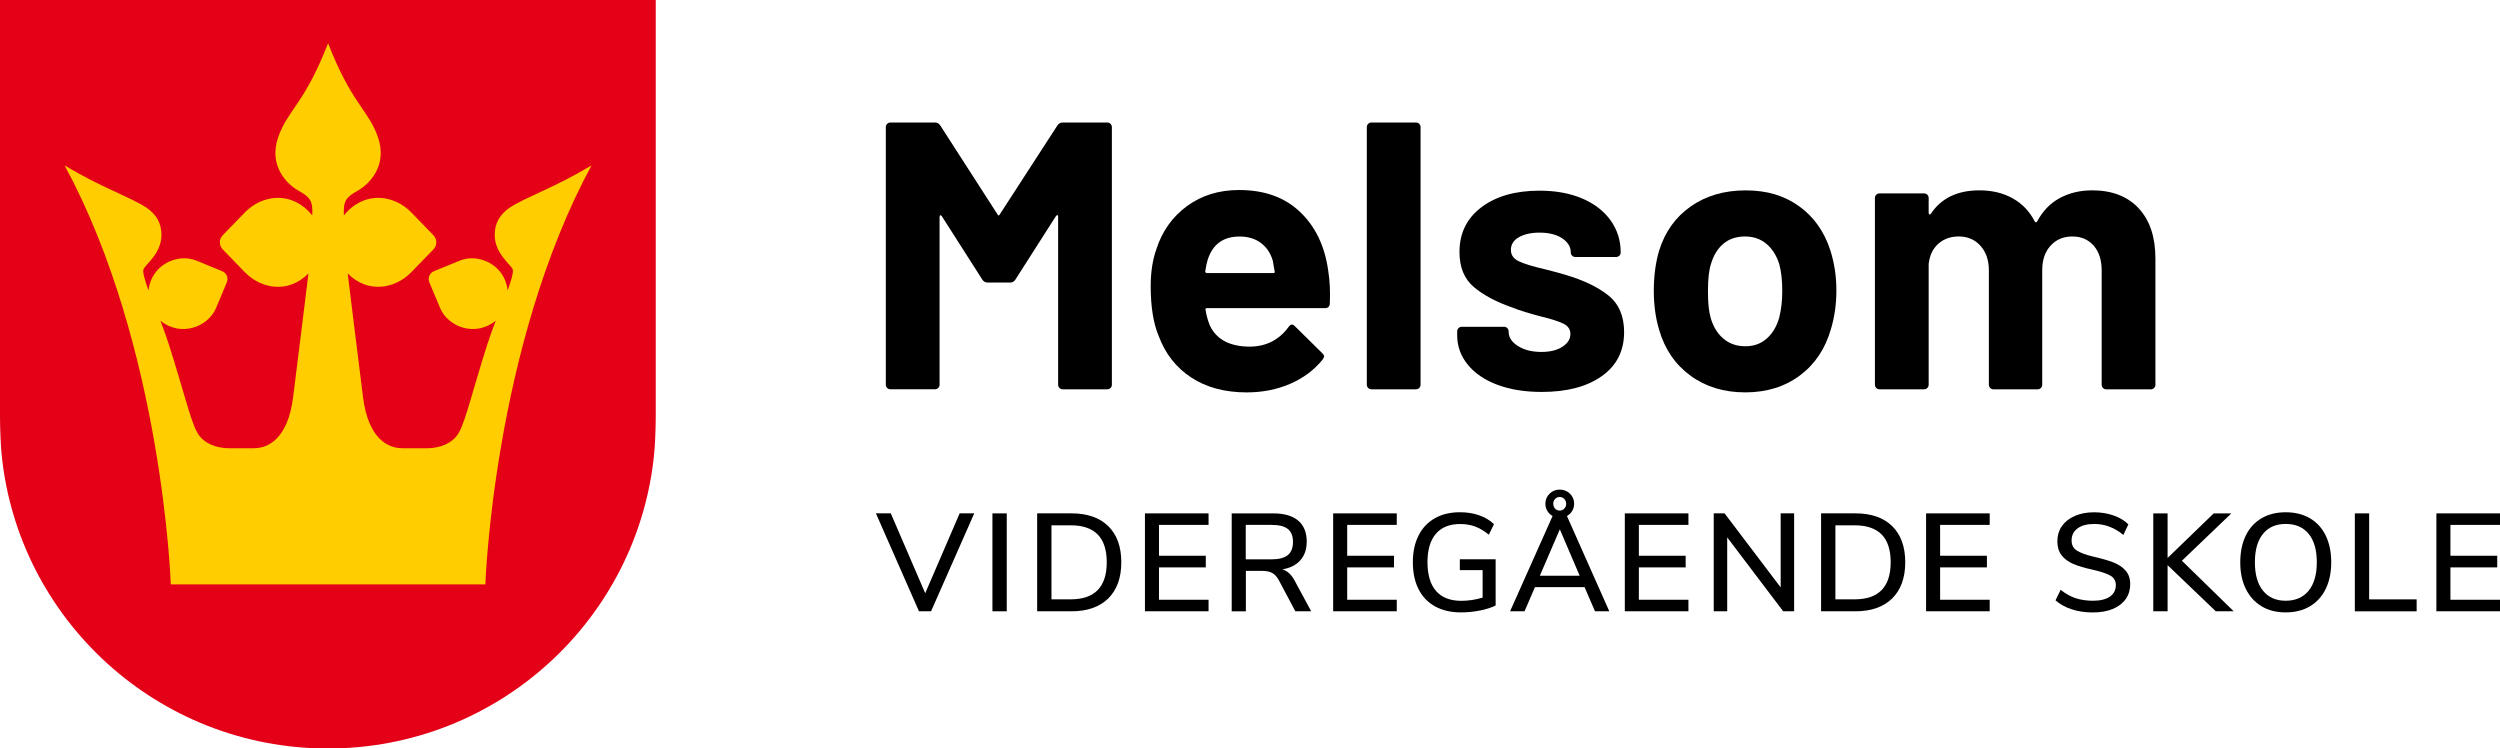 <?xml version="1.0" encoding="UTF-8"?>
<svg id="Layer_1" data-name="Layer 1" xmlns="http://www.w3.org/2000/svg" viewBox="0 0 911.75 272.97">
  <defs>
    <style>
      .cls-1 {
        fill: #ffcd00;
      }

      .cls-2 {
        fill: #e40017;
      }
    </style>
  </defs>
  <g>
    <path d="m387.57,44.68h16.26c.46,0,.86.16,1.18.49.32.33.49.72.49,1.18v93.96c0,.46-.16.86-.49,1.18-.33.33-.72.49-1.18.49h-16.26c-.46,0-.86-.16-1.18-.49-.33-.32-.49-.72-.49-1.18v-61.3c0-.37-.09-.56-.28-.56s-.37.14-.56.42l-14.73,23.07c-.46.74-1.11,1.11-1.95,1.11h-8.2c-.83,0-1.48-.37-1.95-1.11l-14.73-23.07c-.19-.28-.37-.39-.56-.35-.19.05-.28.26-.28.62v61.16c0,.46-.16.86-.49,1.18-.33.33-.72.49-1.18.49h-16.26c-.46,0-.86-.16-1.18-.49-.33-.32-.49-.72-.49-1.18V46.35c0-.46.16-.86.49-1.18.32-.32.72-.49,1.18-.49h16.26c.83,0,1.48.37,1.95,1.11l20.85,32.39c.28.56.56.56.83,0l20.99-32.39c.46-.74,1.11-1.11,1.95-1.11Z"/>
    <path d="m485,110.71c-.09,1.11-.7,1.67-1.81,1.67h-42.95c-.56,0-.74.23-.56.7.28,1.85.79,3.71,1.53,5.56,2.41,5.19,7.32,7.78,14.73,7.78,5.93-.09,10.61-2.5,14.04-7.23.37-.56.79-.83,1.25-.83.28,0,.6.19.97.56l10.01,9.87c.46.46.7.88.7,1.25,0,.19-.19.56-.56,1.11-3.06,3.8-7,6.74-11.82,8.83-4.82,2.08-10.1,3.13-15.85,3.13-7.97,0-14.71-1.81-20.22-5.42-5.51-3.61-9.48-8.66-11.88-15.15-1.95-4.63-2.92-10.7-2.92-18.21,0-5.1.7-9.59,2.08-13.48,2.13-6.58,5.86-11.81,11.19-15.71,5.33-3.89,11.65-5.84,18.97-5.84,9.27,0,16.7,2.69,22.31,8.06,5.61,5.38,9.01,12.56,10.22,21.54.56,3.52.74,7.46.56,11.81Zm-44.48-16.26c-.37,1.21-.7,2.69-.97,4.45,0,.46.23.69.69.69h24.05c.56,0,.74-.23.56-.69-.46-2.69-.69-3.98-.69-3.89-.83-2.78-2.29-4.93-4.38-6.46-2.08-1.53-4.66-2.29-7.71-2.29-5.84,0-9.68,2.73-11.54,8.2Z"/>
    <path d="m498.97,141.49c-.33-.32-.49-.72-.49-1.18V46.35c0-.46.16-.86.49-1.18s.72-.49,1.18-.49h16.26c.46,0,.86.16,1.18.49.32.33.49.72.49,1.18v93.96c0,.46-.16.86-.49,1.18s-.72.49-1.18.49h-16.26c-.46,0-.86-.16-1.18-.49Z"/>
    <path d="m546.02,140.31c-4.63-1.76-8.22-4.22-10.77-7.37-2.55-3.15-3.82-6.72-3.82-10.7v-1.39c0-.46.16-.86.49-1.18.32-.32.72-.49,1.18-.49h15.43c.46,0,.86.16,1.18.49.32.33.49.72.49,1.18v.14c0,2.04,1.13,3.78,3.41,5.21,2.27,1.44,5.12,2.15,8.55,2.15,3.15,0,5.7-.62,7.64-1.88s2.92-2.8,2.92-4.66c0-1.67-.83-2.92-2.5-3.75s-4.4-1.71-8.2-2.64c-4.36-1.11-7.78-2.18-10.29-3.2-5.93-2.04-10.66-4.54-14.18-7.51-3.52-2.96-5.28-7.23-5.28-12.79,0-6.86,2.66-12.3,7.99-16.33,5.33-4.03,12.39-6.05,21.2-6.05,5.93,0,11.12.95,15.57,2.85,4.45,1.9,7.9,4.57,10.36,7.99,2.45,3.43,3.68,7.32,3.68,11.68,0,.46-.16.86-.49,1.18s-.72.49-1.18.49h-14.87c-.46,0-.86-.16-1.18-.49-.33-.32-.49-.72-.49-1.18,0-2.04-1.04-3.75-3.13-5.14-2.08-1.39-4.84-2.08-8.27-2.08-3.06,0-5.56.56-7.51,1.67-1.95,1.11-2.92,2.64-2.92,4.59s.95,3.24,2.85,4.17c1.9.93,5.07,1.9,9.52,2.92,1.02.28,2.18.58,3.47.9,1.3.33,2.69.72,4.17,1.18,6.58,1.95,11.77,4.45,15.57,7.51,3.8,3.06,5.7,7.51,5.7,13.34,0,6.86-2.71,12.21-8.13,16.05-5.42,3.85-12.72,5.77-21.89,5.77-6.21,0-11.63-.88-16.26-2.64Z"/>
    <path d="m616.49,136.98c-5.56-4.08-9.36-9.64-11.4-16.68-1.3-4.35-1.95-9.08-1.95-14.18,0-5.47.65-10.38,1.95-14.73,2.13-6.86,5.98-12.23,11.54-16.12,5.56-3.89,12.23-5.84,20.02-5.84s14.08,1.92,19.46,5.77c5.37,3.85,9.17,9.2,11.4,16.05,1.48,4.63,2.22,9.5,2.22,14.59s-.65,9.68-1.95,14.04c-2.04,7.23-5.82,12.91-11.33,17.03-5.51,4.12-12.16,6.19-19.95,6.19s-14.46-2.04-20.02-6.12Zm27.8-13.48c2.13-1.85,3.66-4.4,4.59-7.65.74-2.96,1.11-6.21,1.11-9.73,0-3.89-.37-7.18-1.11-9.87-1.02-3.15-2.6-5.61-4.73-7.37-2.13-1.76-4.73-2.64-7.78-2.64s-5.77.88-7.85,2.64c-2.08,1.76-3.59,4.22-4.52,7.37-.74,2.22-1.11,5.51-1.11,9.87s.32,7.42.97,9.73c.92,3.25,2.48,5.79,4.66,7.65,2.18,1.85,4.84,2.78,7.99,2.78s5.65-.92,7.78-2.78Z"/>
    <path d="m779.96,75.96c4.08,4.36,6.12,10.47,6.12,18.35v46.01c0,.46-.16.86-.49,1.18s-.72.49-1.18.49h-16.26c-.46,0-.86-.16-1.18-.49-.33-.32-.49-.72-.49-1.18v-41.7c0-3.8-.97-6.81-2.92-9.04-1.95-2.22-4.54-3.34-7.78-3.34s-5.89,1.11-7.92,3.34c-2.04,2.22-3.06,5.19-3.06,8.9v41.84c0,.46-.16.86-.49,1.18-.33.33-.72.49-1.18.49h-16.12c-.46,0-.86-.16-1.18-.49-.33-.32-.49-.72-.49-1.18v-41.7c0-3.71-1.02-6.69-3.06-8.97-2.04-2.27-4.68-3.41-7.92-3.41-2.97,0-5.45.88-7.44,2.64-1.99,1.76-3.17,4.22-3.54,7.37v44.06c0,.46-.16.86-.49,1.18s-.72.49-1.18.49h-16.26c-.46,0-.86-.16-1.18-.49-.33-.32-.49-.72-.49-1.18v-68.11c0-.46.16-.86.49-1.18s.72-.49,1.18-.49h16.26c.46,0,.86.16,1.18.49.32.33.49.72.49,1.18v5.42c0,.28.09.46.28.56.18.09.37,0,.56-.28,3.8-5.65,9.68-8.48,17.65-8.48,4.63,0,8.69.97,12.16,2.92,3.48,1.95,6.14,4.73,7.99,8.34.28.56.6.56.97,0,2.04-3.8,4.79-6.62,8.27-8.48,3.47-1.85,7.39-2.78,11.75-2.78,7.23,0,12.88,2.18,16.96,6.53Z"/>
  </g>
  <g>
    <path d="m349.99,187.22h5.32l-15.75,35.71h-4.41l-15.7-35.71h5.42l12.56,29.13,12.56-29.13Z"/>
    <path d="m361.94,222.94v-35.71h5.22v35.71h-5.22Z"/>
    <path d="m378.25,187.22h12.51c5.77,0,10.25,1.55,13.42,4.66,3.17,3.11,4.76,7.5,4.76,13.17s-1.59,10.07-4.76,13.2c-3.17,3.12-7.65,4.69-13.42,4.69h-12.51v-35.71Zm12.21,31.36c8.78,0,13.17-4.51,13.17-13.53s-4.39-13.47-13.17-13.47h-6.99v27h6.99Z"/>
    <path d="m417.56,222.94v-35.71h23.2v4.2h-18.08v11.25h17.07v4.25h-17.07v11.8h18.08v4.2h-23.2Z"/>
    <path d="m478.19,222.94h-5.78l-6.08-11.45c-.68-1.22-1.48-2.07-2.41-2.56-.93-.49-2.15-.73-3.67-.73h-5.88v14.74h-5.17v-35.71h15.2c3.95,0,6.96.88,9.04,2.63,2.08,1.76,3.12,4.32,3.12,7.7,0,2.74-.77,4.98-2.3,6.74-1.54,1.76-3.72,2.87-6.56,3.34,1.76.54,3.21,1.86,4.36,3.95l6.13,11.35Zm-14.39-18.95c2.63,0,4.58-.51,5.85-1.54,1.27-1.03,1.9-2.62,1.9-4.79s-.62-3.74-1.88-4.74c-1.25-1-3.21-1.49-5.88-1.49h-9.47v12.56h9.47Z"/>
    <path d="m486.2,222.94v-35.71h23.2v4.2h-18.08v11.25h17.07v4.25h-17.07v11.8h18.08v4.2h-23.2Z"/>
    <path d="m545.46,203.99v16.82c-1.52.78-3.43,1.39-5.72,1.85s-4.63.68-6.99.68c-3.61,0-6.74-.73-9.37-2.18s-4.64-3.55-6.03-6.28c-1.38-2.74-2.08-6.01-2.08-9.83s.69-7,2.08-9.75c1.38-2.75,3.37-4.85,5.95-6.31,2.58-1.45,5.63-2.18,9.14-2.18,2.53,0,4.86.37,6.99,1.11,2.13.74,3.93,1.82,5.42,3.24l-1.87,3.85c-1.69-1.38-3.36-2.38-5.01-2.99-1.66-.61-3.48-.91-5.47-.91-3.85,0-6.8,1.19-8.84,3.57s-3.06,5.83-3.06,10.36,1.05,8.13,3.14,10.51c2.09,2.38,5.15,3.57,9.17,3.57,2.63,0,5.23-.39,7.8-1.17v-10.03h-8.31v-3.95h13.07Z"/>
    <path d="m577.88,214.12h-18.08l-3.8,8.81h-5.27l15.5-34.75c-.81-.44-1.45-1.05-1.92-1.85-.47-.79-.71-1.66-.71-2.61,0-1.45.51-2.68,1.52-3.67,1.01-1,2.25-1.49,3.7-1.49s2.74.5,3.75,1.49c1.01,1,1.52,2.22,1.52,3.67,0,.95-.24,1.82-.71,2.61-.47.79-1.11,1.41-1.92,1.85l15.45,34.75h-5.22l-3.8-8.81Zm-16.31-4.15h14.54l-7.24-16.92-7.29,16.92Zm5.57-28.01c-.44.47-.66,1.06-.66,1.77s.22,1.3.66,1.77c.44.47,1,.71,1.67.71s1.24-.24,1.7-.73c.46-.49.68-1.07.68-1.75s-.23-1.26-.68-1.75c-.46-.49-1.02-.73-1.7-.73s-1.23.24-1.67.71Z"/>
    <path d="m592.57,222.94v-35.71h23.2v4.2h-18.08v11.25h17.07v4.25h-17.07v11.8h18.08v4.2h-23.2Z"/>
    <path d="m649.41,187.22h4.91v35.71h-4l-20.41-26.95v26.95h-4.91v-35.71h3.95l20.46,27v-27Z"/>
    <path d="m664.15,187.22h12.51c5.77,0,10.25,1.55,13.42,4.66,3.17,3.11,4.76,7.5,4.76,13.17s-1.59,10.07-4.76,13.2c-3.17,3.12-7.65,4.69-13.42,4.69h-12.51v-35.71Zm12.21,31.36c8.78,0,13.17-4.51,13.17-13.53s-4.39-13.47-13.17-13.47h-6.99v27h6.99Z"/>
    <path d="m702.44,222.94v-35.71h23.2v4.2h-18.08v11.25h17.07v4.25h-17.07v11.8h18.08v4.2h-23.2Z"/>
    <path d="m755.6,222.23c-2.31-.74-4.3-1.84-5.95-3.29l1.87-3.85c1.76,1.42,3.57,2.44,5.45,3.06,1.87.62,3.98.94,6.31.94,2.67,0,4.73-.5,6.18-1.49,1.45-1,2.18-2.41,2.18-4.23,0-1.55-.68-2.71-2.03-3.47s-3.51-1.48-6.48-2.15c-2.84-.61-5.17-1.3-6.99-2.08-1.82-.78-3.25-1.83-4.28-3.17-1.03-1.33-1.54-3.03-1.54-5.09s.55-3.93,1.65-5.52c1.1-1.59,2.66-2.83,4.69-3.72,2.03-.89,4.37-1.34,7.04-1.34,2.5,0,4.85.38,7.07,1.14,2.21.76,4.03,1.85,5.45,3.27l-1.82,3.85c-1.65-1.35-3.35-2.36-5.09-3.01-1.74-.66-3.59-.99-5.55-.99-2.57,0-4.58.53-6.05,1.6s-2.2,2.54-2.2,4.43c0,1.62.64,2.84,1.92,3.67,1.28.83,3.34,1.58,6.18,2.25,2.97.68,5.38,1.38,7.22,2.1,1.84.73,3.31,1.72,4.41,2.99,1.1,1.27,1.65,2.91,1.65,4.94s-.55,3.87-1.65,5.42c-1.1,1.55-2.67,2.75-4.71,3.6-2.04.84-4.47,1.27-7.27,1.27s-5.31-.37-7.62-1.11Z"/>
    <path d="m814.64,222.94h-6.54l-17.58-16.82v16.82h-5.22v-35.71h5.22v16.26l16.82-16.26h6.43l-18.03,17.27,18.89,18.44Z"/>
    <path d="m824.8,221.11c-2.48-1.49-4.4-3.6-5.75-6.33s-2.03-5.96-2.03-9.68.67-7,2-9.75c1.33-2.75,3.25-4.86,5.75-6.33,2.5-1.47,5.44-2.2,8.81-2.2s6.37.73,8.87,2.2c2.5,1.47,4.42,3.58,5.75,6.33,1.33,2.75,2,5.99,2,9.7s-.67,6.95-2,9.7c-1.33,2.75-3.25,4.87-5.75,6.36-2.5,1.49-5.45,2.23-8.87,2.23s-6.31-.74-8.79-2.23Zm17.15-5.67c1.99-2.43,2.99-5.89,2.99-10.38s-.99-7.94-2.96-10.36c-1.98-2.41-4.77-3.62-8.38-3.62s-6.31,1.21-8.28,3.62c-1.98,2.42-2.96,5.87-2.96,10.36s.99,7.95,2.96,10.38,4.74,3.65,8.28,3.65,6.37-1.22,8.36-3.65Z"/>
    <path d="m858.81,222.94v-35.71h5.22v31.36h17.32v4.36h-22.54Z"/>
    <path d="m888.55,222.94v-35.71h23.2v4.2h-18.08v11.25h17.07v4.25h-17.07v11.8h18.08v4.2h-23.2Z"/>
  </g>
  <g>
    <path class="cls-2" d="m0,0v151.55c0,4,.2,10.19.58,14.09,5.97,60.26,56.97,107.34,118.99,107.34s113.02-47.08,118.99-107.34c.39-3.9.59-10.09.59-14.09V0H0Z"/>
    <path class="cls-1" d="m177.01,213.13s2.93-86.6,38.71-152.81c-13.45,8.12-23.4,11.27-29.74,15.34-3.64,2.5-5.56,5.62-5.56,10.02,0,6.71,5.62,10.54,6.52,12.47.42.89-.32,3.58-1.78,7.75-1.1-9.39-10.54-13.61-17.41-10.89-1.77.7-8.42,3.46-9.35,3.84-.93.38-1.48.9-1.84,1.73-.33.85-.31,1.6.08,2.53.39.92,3.14,7.58,3.9,9.32,2.95,6.83,12.81,10.57,20.25,4.54-.96,2.54-1.96,5.21-3.07,8.65-5.04,15.68-7.77,27.35-10.24,31.93-2.47,4.58-7.8,5.92-11.66,5.92h-9.11c-5.11,0-12.36-3.32-14.3-18.55-1.68-13.2-4.8-38.64-5.6-45.19,7.38,7.49,17.26,5.49,22.99-.25,1.56-1.56,7.35-7.57,8.16-8.41.81-.83,1.16-1.64,1.16-2.7s-.35-1.86-1.16-2.7c-.81-.83-6.61-6.84-8.16-8.41-6.09-6.11-16.89-7.97-24.38,1.3-.29-5.35.84-6.66,4.98-8.99,4.23-2.38,11.2-9.16,7.33-19.88-3.47-9.61-9.74-12.31-18.08-33.95-8.34,21.63-14.61,24.34-18.08,33.95-3.88,10.72,3.09,17.49,7.33,19.88,4.14,2.33,5.28,3.65,4.98,8.99-7.49-9.27-18.29-7.41-24.38-1.3-1.56,1.56-7.35,7.57-8.16,8.41-.81.83-1.16,1.64-1.16,2.7s.35,1.86,1.16,2.7c.81.83,6.61,6.84,8.16,8.41,5.72,5.75,15.6,7.75,22.99.25-.8,6.55-3.92,31.99-5.6,45.19-1.94,15.23-9.19,18.55-14.3,18.55h-9.11c-3.86,0-9.19-1.34-11.66-5.92-2.47-4.58-5.2-16.25-10.24-31.93-1.1-3.44-2.11-6.11-3.07-8.65,7.44,6.03,17.3,2.29,20.25-4.54.76-1.75,3.51-8.4,3.9-9.32s.41-1.68.08-2.53c-.36-.84-.92-1.35-1.84-1.73-.93-.38-7.58-3.14-9.35-3.84-6.87-2.72-16.31,1.49-17.41,10.89-1.46-4.17-2.2-6.85-1.78-7.75.9-1.92,6.52-5.76,6.52-12.47,0-4.4-1.91-7.53-5.56-10.02-6.34-4.07-16.29-7.21-29.74-15.34,35.78,66.21,38.71,152.81,38.71,152.81h114.71Z"/>
  </g>
</svg>